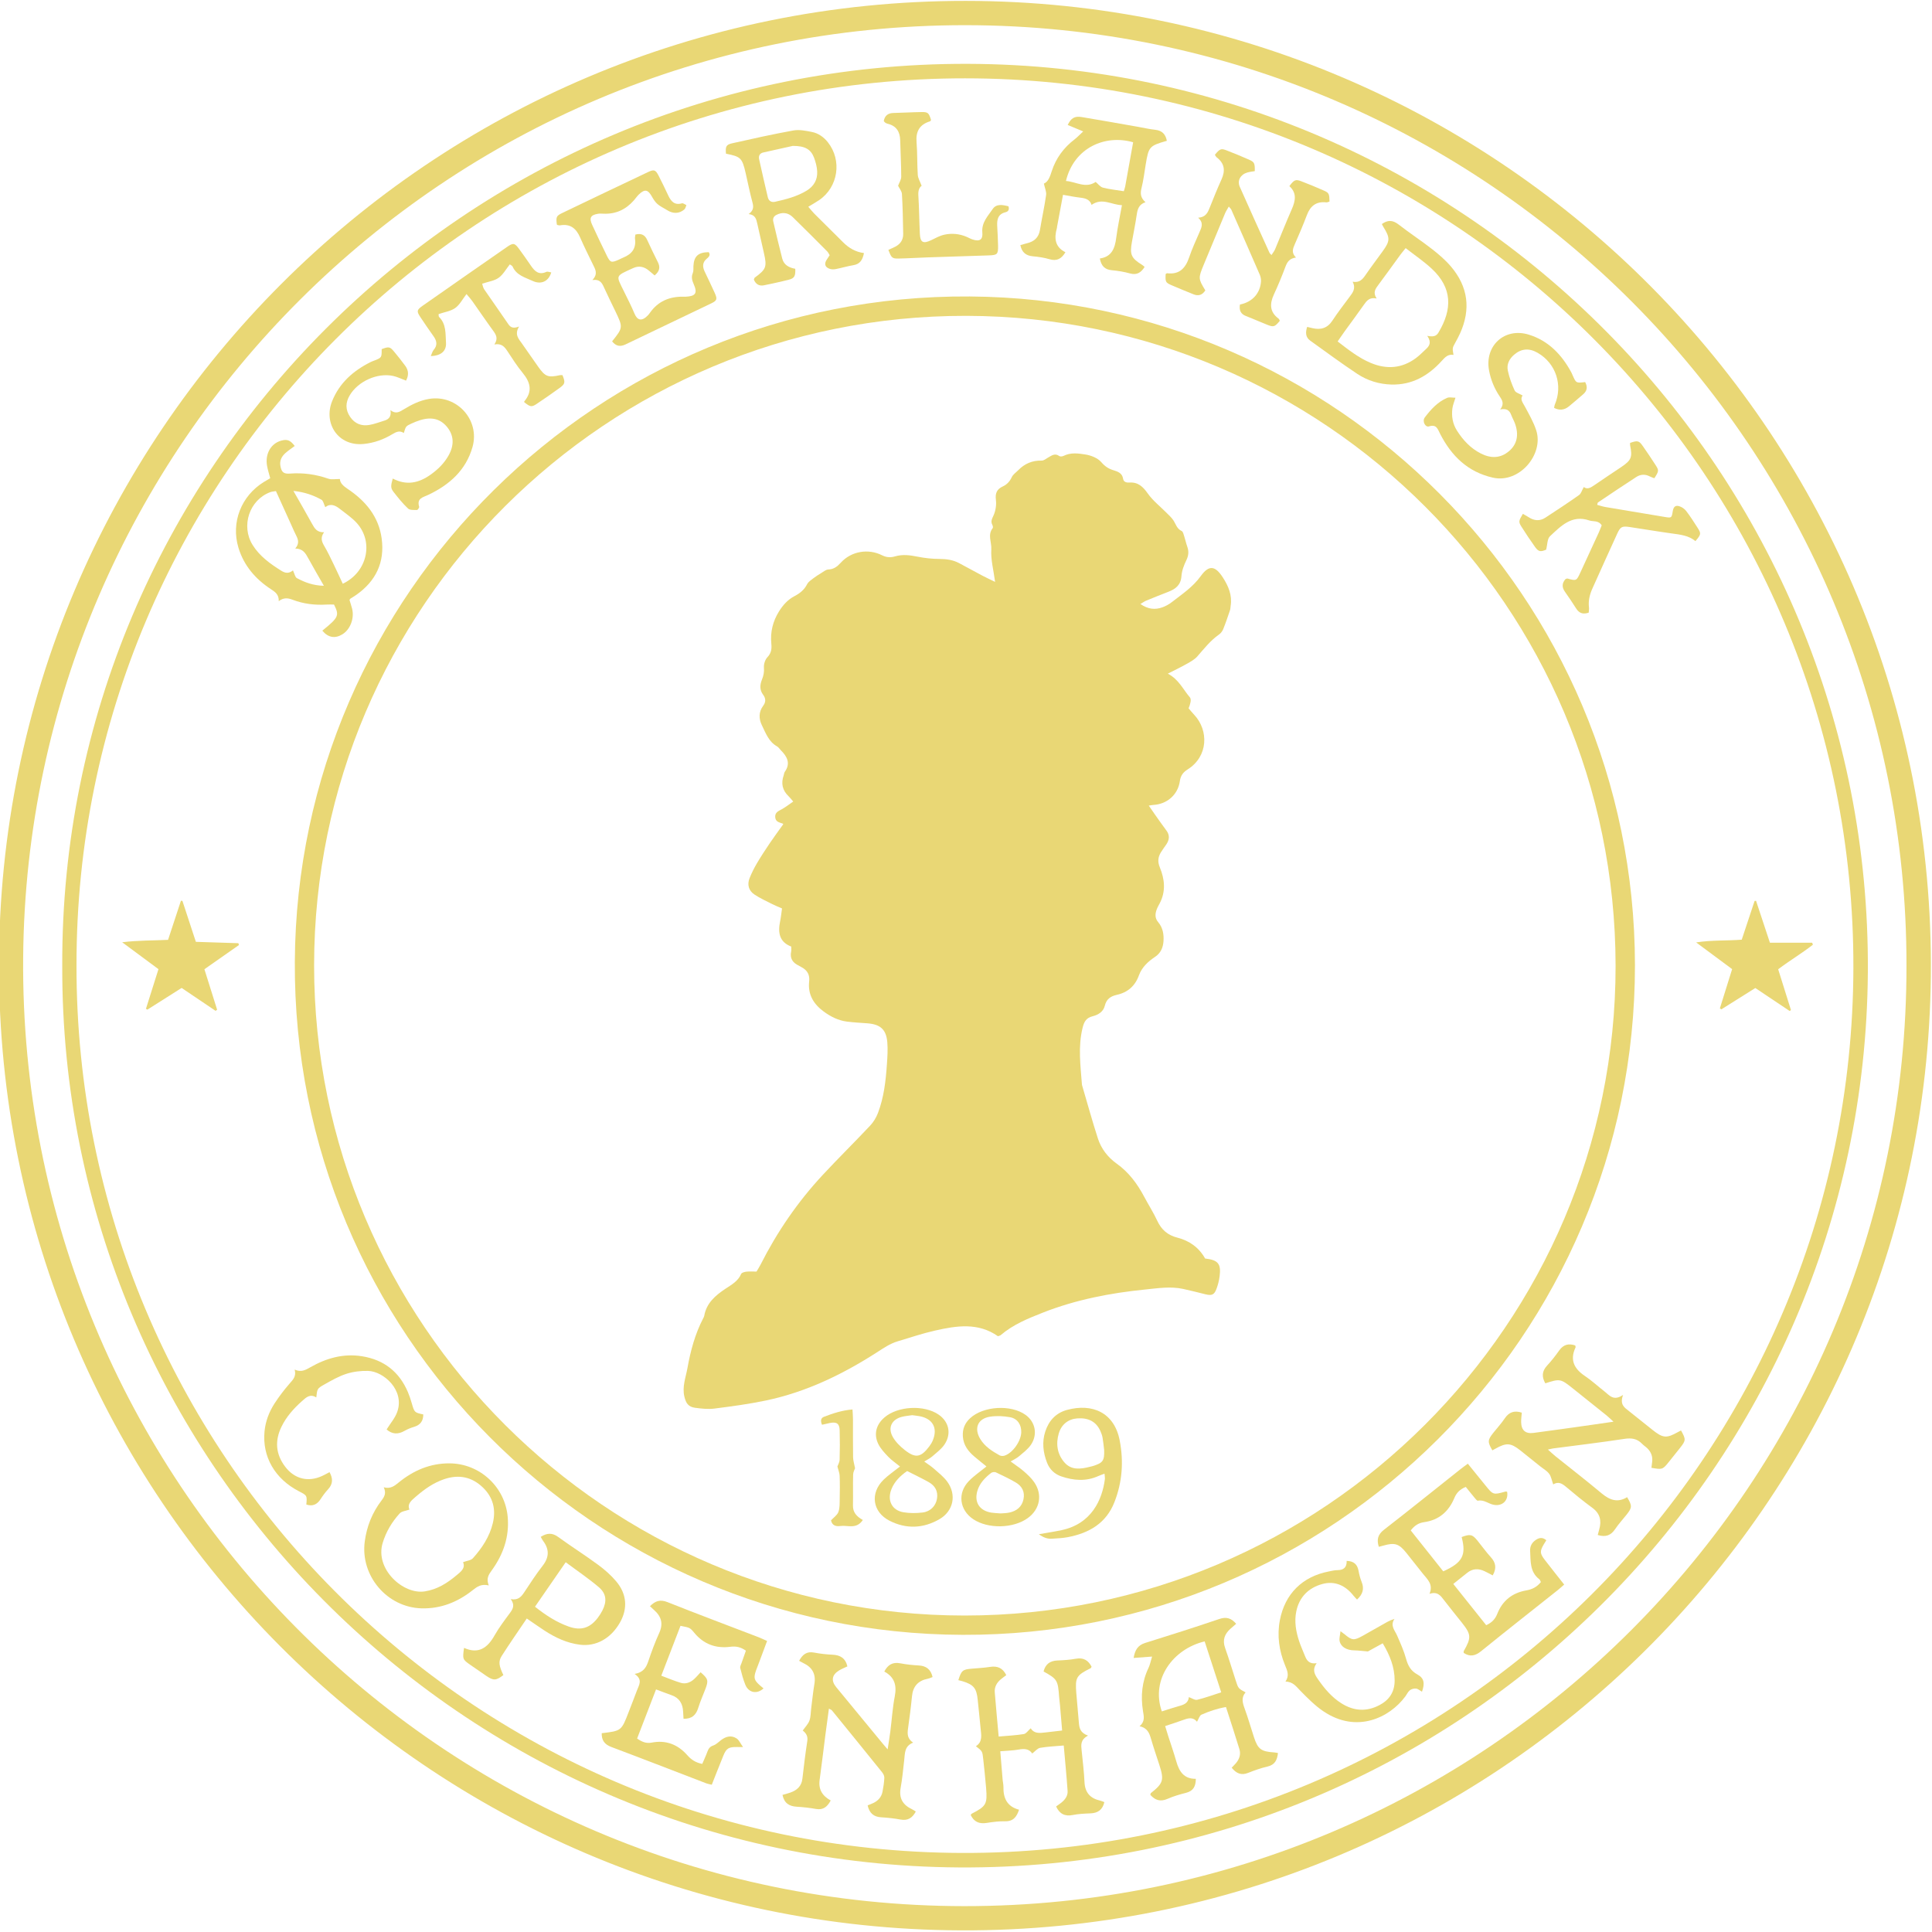<?xml version="1.0" encoding="utf-8"?>
<!-- Generator: Adobe Illustrator 16.0.0, SVG Export Plug-In . SVG Version: 6.00 Build 0)  -->
<!DOCTYPE svg PUBLIC "-//W3C//DTD SVG 1.1//EN" "http://www.w3.org/Graphics/SVG/1.1/DTD/svg11.dtd">
<svg version="1.1" id="Warstwa_1" xmlns="http://www.w3.org/2000/svg" xmlns:xlink="http://www.w3.org/1999/xlink" x="0px" y="0px"
	 width="523px" height="523px" viewBox="0 0 523 523" enable-background="new 0 0 523 523" xml:space="preserve">
<path fill="#E9D775" d="M-0.268,261.261C-0.383,117.689,116.375,0.156,261.398,0.241c145.178,0.086,262.836,118.485,261.287,264.067
	c-1.517,142.59-118.013,258.792-262.534,258.251C115.899,522.021-0.515,404.823-0.268,261.261z M516.092,261.429
	C516.281,121.827,402.938,6.894,261.342,6.816C120.233,6.739,7.416,120.68,6.269,259.218
	c-1.167,140.976,112.891,256.709,254.782,256.78C402.535,516.067,516.245,401.296,516.092,261.429z"/>
<path fill="#E9D775" d="M16.852,261.495C16.317,127.474,125.992,16.833,262.065,17.281
	c135.187,0.445,244.535,110.986,243.57,245.953c-0.955,133.513-110.371,243.13-246.029,242.287
	C125.062,504.685,16.435,394.914,16.852,261.495z M20.708,261.269c-0.214,131.854,106.695,239.853,239.572,240.33
	c133.677,0.48,241.052-107.605,241.437-239.46C502.104,129.722,394.779,21.24,261.271,21.204
	C127.826,21.167,20.622,129.403,20.708,261.269z"/>
<path fill="#E9D775" d="M442.589,261.279c0.04,100.297-81.765,181.599-181.99,181.277c-99.939-0.32-181.358-81.85-180.786-182.229
	c0.568-99.667,82.22-180.774,182.702-180.072C361.795,80.949,442.492,161.733,442.589,261.279z M261.129,437.331
	c97.128-0.002,176.297-78.94,176.217-175.92c-0.08-97.195-78.936-175.707-175.722-175.91
	C164.27,85.297,85.082,164.244,85.028,261.276C84.975,358.246,164.082,437.333,261.129,437.331z"/>
<path fill="#E9D775" d="M73.149,129.458c-0.312-1.2-0.658-2.256-0.854-3.341c-0.582-3.238,1.026-6.06,3.833-6.836
	c1.622-0.448,2.461-0.127,3.654,1.452c-0.819,0.614-1.679,1.182-2.448,1.853c-1.079,0.939-1.709,2.103-1.418,3.606
	c0.318,1.65,0.876,2.135,2.61,2.005c3.563-0.266,6.994,0.212,10.371,1.391c0.86,0.3,1.908,0.066,3.116,0.081
	c0.038,1.099,0.931,1.897,2.106,2.683c4.826,3.225,8.387,7.446,9.2,13.4c0.885,6.466-1.565,11.549-6.875,15.285
	c-0.519,0.366-1.07,0.683-1.603,1.03c-0.061,0.04-0.087,0.13-0.229,0.352c0.215,0.713,0.5,1.533,0.709,2.373
	c0.652,2.617-0.516,5.635-2.653,6.933c-1.999,1.214-3.861,0.868-5.411-1.005c4.426-3.584,4.659-4.088,3.165-7.068
	c-0.642,0-1.345-0.037-2.043,0.006c-3.153,0.196-6.233-0.185-9.182-1.308c-1.248-0.475-2.394-0.642-3.736,0.381
	c0.061-1.767-0.954-2.475-2.057-3.195c-4.214-2.749-7.371-6.385-8.853-11.258c-2.085-6.865,0.759-14.071,6.922-17.834
	C71.954,130.155,72.438,129.877,73.149,129.458z M79.306,154.409c0.436,0.904,0.57,1.828,1.06,2.09
	c2.133,1.142,4.388,2.014,7.31,2.072c-1.569-2.753-2.935-5.078-4.225-7.443c-0.727-1.331-1.427-2.619-3.524-2.641
	c1.174-1.359,0.801-2.449,0.231-3.559c-0.474-0.921-0.874-1.88-1.303-2.824c-1.38-3.039-2.758-6.079-4.16-9.169
	c-0.622,0.114-1.103,0.133-1.53,0.292c-5.641,2.092-8.003,9.118-4.781,14.295c1.908,3.063,4.762,5.099,7.761,6.979
	C77.206,155.167,78.175,155.332,79.306,154.409z M92.79,158.022c6.634-3.157,8.439-11.26,3.806-16.424
	c-1.315-1.465-3.021-2.586-4.58-3.826c-1.227-0.976-2.551-1.587-3.959-0.484c-0.402-0.825-0.541-1.739-1.034-2.013
	c-2.21-1.226-4.577-2.069-7.595-2.383c1.845,3.243,3.487,6.06,5.056,8.917c0.674,1.226,1.342,2.362,3.24,2.268
	c-1.051,1.461-0.635,2.555,0.057,3.727c0.934,1.579,1.711,3.251,2.516,4.903C91.13,154.422,91.917,156.159,92.79,158.022z"/>
<path fill="#E9D775" d="M417.122,428.268c-0.173-0.329-0.229-0.605-0.397-0.733c-2.638-1.995-2.354-4.946-2.513-7.729
	c-0.075-1.293,0.546-2.313,1.64-3.013c0.883-0.563,1.768-0.679,2.742,0.158c-0.255,0.411-0.5,0.792-0.728,1.182
	c-1.039,1.783-1.012,2.415,0.305,4.119c1.707,2.213,3.448,4.398,5.258,6.697c-0.617,0.538-1.134,1.023-1.688,1.465
	c-6.944,5.522-13.93,11-20.822,16.588c-1.595,1.292-3.017,1.542-4.683,0.459c0-0.2-0.057-0.383,0.008-0.496
	c2.088-3.672,2.038-4.489-0.521-7.723c-1.588-2.006-3.213-3.983-4.771-6.014c-0.934-1.217-1.771-2.502-3.979-1.767
	c1.091-2.616-0.59-3.925-1.775-5.433c-1.481-1.886-2.974-3.764-4.474-5.636c-2.02-2.521-3.15-2.875-6.243-1.992
	c-0.381,0.108-0.765,0.203-1.228,0.326c-0.601-1.906-0.305-3.295,1.379-4.602c6.948-5.389,13.796-10.91,20.684-16.378
	c0.617-0.49,1.262-0.945,2.03-1.519c1.63,2.01,3.186,3.922,4.737,5.84c2.132,2.636,2.13,2.635,5.455,1.703
	c0.135-0.037,0.303,0.043,0.453,0.067c0.398,2.327-1.247,3.948-3.594,3.529c-1.457-0.261-2.658-1.464-4.314-1.118
	c-0.265,0.057-0.71-0.566-1.013-0.926c-0.766-0.909-1.498-1.848-2.269-2.805c-1.543,0.615-2.499,1.557-3.088,2.973
	c-1.522,3.667-4.163,6.005-8.185,6.564c-1.426,0.198-2.55,0.846-3.632,2.238c2.91,3.662,5.868,7.385,8.802,11.076
	c5.208-2.333,6.276-4.372,4.979-9.28c2.303-0.862,2.881-0.748,4.266,0.945c1.214,1.485,2.317,3.067,3.612,4.479
	c1.379,1.502,1.631,3.023,0.535,4.955c-0.745-0.385-1.475-0.79-2.229-1.144c-1.659-0.778-3.24-0.727-4.713,0.478
	c-1.167,0.953-2.354,1.879-3.735,2.977c3.037,3.808,5.954,7.462,8.911,11.168c1.532-0.688,2.441-1.657,3.001-3.076
	c1.403-3.563,4.054-5.664,7.813-6.333C414.695,430.266,416.028,429.654,417.122,428.268z"/>
<path fill="#E9D775" d="M177.593,457.33c-1.749,4.538-3.431,8.904-5.125,13.3c1.271,0.879,2.457,1.395,3.914,1.105
	c3.887-0.771,7.113,0.493,9.676,3.408c1.055,1.199,2.246,2.001,4.043,2.355c0.466-1.094,1.001-2.223,1.427-3.393
	c0.293-0.807,0.692-1.298,1.571-1.6c0.785-0.269,1.431-0.954,2.124-1.476c1.332-1.001,2.787-1.358,4.219-0.396
	c0.626,0.421,0.964,1.271,1.694,2.293c-0.926,0-1.297,0.006-1.668-0.001c-2.18-0.039-2.847,0.36-3.655,2.34
	c-1.053,2.578-2.062,5.175-3.131,7.867c-0.58-0.142-1.045-0.204-1.472-0.368c-8.577-3.288-17.135-6.626-25.735-9.854
	c-1.857-0.697-2.635-1.841-2.585-3.725c5.33-0.629,5.33-0.63,7.296-5.745c0.745-1.938,1.517-3.868,2.234-5.816
	c0.535-1.453,1.682-2.922-0.622-4.479c2.477-0.464,3.167-1.856,3.723-3.506c0.867-2.569,1.813-5.129,2.937-7.597
	c1.142-2.513,0.568-4.474-1.399-6.204c-0.351-0.309-0.687-0.634-1.114-1.029c1.432-1.438,2.761-1.897,4.735-1.111
	c8.163,3.25,16.396,6.327,24.597,9.477c0.731,0.281,1.438,0.628,2.376,1.042c-0.734,1.969-1.423,3.817-2.115,5.666
	c-0.28,0.748-0.582,1.488-0.851,2.24c-0.745,2.096-0.582,2.701,1.104,4.182c0.29,0.255,0.591,0.496,0.899,0.754
	c-1.805,1.654-4.065,1.183-4.944-1.032c-0.576-1.452-0.99-2.978-1.363-4.497c-0.098-0.399,0.208-0.908,0.361-1.356
	c0.382-1.116,0.781-2.226,1.171-3.328c-1.378-0.982-2.674-1.26-4.201-1.059c-3.926,0.517-7.232-0.688-9.798-3.813
	c-1.159-1.41-1.22-1.359-3.705-1.857c-1.688,4.385-3.395,8.815-5.197,13.5c1.877,0.697,3.553,1.423,5.291,1.936
	c1.305,0.386,2.546-0.079,3.553-0.979c0.648-0.58,1.206-1.261,1.797-1.89c2.036,1.761,2.172,2.228,1.316,4.491
	c-0.649,1.719-1.415,3.4-1.954,5.152c-0.593,1.925-1.707,3.006-3.985,2.95c-0.036-0.63-0.077-1.3-0.113-1.97
	c-0.114-2.107-1.003-3.658-3.085-4.396C180.49,458.439,179.167,457.92,177.593,457.33z"/>
<path fill="#E9D775" d="M436.777,384.859c-0.828-0.754-1.313-1.244-1.847-1.676c-3.054-2.455-6.118-4.898-9.182-7.346
	c-3.271-2.615-3.462-2.648-7.427-1.367c-0.97-1.707-0.955-3.246,0.467-4.781c1.192-1.289,2.284-2.685,3.298-4.119
	c1.149-1.631,2.58-1.951,4.34-1.352c0.04,0.23,0.135,0.414,0.081,0.527c-1.593,3.384-0.4,5.775,2.535,7.74
	c1.854,1.242,3.504,2.787,5.272,4.158c1.34,1.039,2.447,2.763,5.063,0.957c-0.981,2.639,0.388,3.441,1.575,4.375
	c2.138,1.682,4.251,3.394,6.376,5.09c2.832,2.26,3.807,2.342,6.907,0.595c0.271-0.152,0.551-0.286,0.824-0.429
	c1.343,2.399,1.33,2.705-0.22,4.666c-1.041,1.317-2.09,2.631-3.146,3.937c-1.604,1.987-1.726,2.024-4.646,1.504
	c0.064-0.517,0.13-1.042,0.197-1.567c0.189-1.449-0.264-2.685-1.293-3.697c-0.455-0.447-1.012-0.793-1.452-1.252
	c-1.345-1.397-2.859-1.606-4.78-1.313c-6.398,0.98-12.832,1.735-19.25,2.584c-0.36,0.047-0.714,0.15-1.444,0.309
	c0.836,0.742,1.388,1.277,1.983,1.757c4.179,3.354,8.425,6.631,12.528,10.073c2.182,1.828,4.341,2.652,6.93,1.057
	c1.39,2.328,1.377,2.813-0.121,4.705c-1.043,1.316-2.196,2.558-3.127,3.947c-1.143,1.705-2.582,2.244-4.704,1.588
	c0.128-0.48,0.248-0.979,0.392-1.471c0.697-2.393,0.259-4.343-1.882-5.906c-2.452-1.789-4.804-3.727-7.127-5.684
	c-1.058-0.89-2.064-1.49-3.438-0.63c-0.389-1.081-0.54-2.129-1.096-2.878c-0.598-0.809-1.572-1.338-2.385-1.988
	c-1.81-1.449-3.615-2.906-5.432-4.349c-2.578-2.049-3.779-2.124-6.732-0.454c-0.273,0.154-0.553,0.3-0.828,0.449
	c-1.318-2.271-1.3-2.777,0.214-4.692c1.041-1.317,2.198-2.556,3.13-3.946c1.145-1.703,2.571-2.234,4.626-1.573
	c-0.063,0.849-0.193,1.704-0.178,2.558c0.043,2.203,1.144,3.219,3.324,2.936c5.229-0.682,10.451-1.438,15.676-2.172
	C432.643,385.467,434.504,385.189,436.777,384.859z"/>
<path fill="#E9D775" d="M224.391,462.546c-0.335,2.482-0.662,4.816-0.963,7.153c-0.521,4.041-0.988,8.09-1.551,12.125
	c-0.357,2.563,0.711,4.321,3.001,5.574c-0.909,1.68-1.994,2.652-3.999,2.292c-1.727-0.313-3.483-0.495-5.235-0.606
	c-1.985-0.127-3.346-0.931-3.82-3.194c0.688-0.2,1.432-0.38,2.147-0.635c1.777-0.633,3.009-1.715,3.241-3.743
	c0.39-3.413,0.806-6.825,1.33-10.219c0.2-1.298-0.336-2.129-1.237-2.832c0.667-0.949,1.464-1.73,1.813-2.679
	c0.376-1.022,0.33-2.2,0.472-3.311c0.284-2.219,0.508-4.446,0.874-6.651c0.445-2.687-0.607-4.488-3-5.619
	c-0.356-0.169-0.696-0.371-1.136-0.606c0.904-1.693,2.037-2.618,4.033-2.238c1.645,0.311,3.324,0.508,4.996,0.579
	c2.096,0.091,3.503,0.927,4.038,3.163c-0.746,0.359-1.56,0.667-2.285,1.117c-1.927,1.197-2.177,2.76-0.738,4.511
	c4.16,5.066,8.335,10.121,12.505,15.18c0.349,0.423,0.708,0.834,1.409,1.656c0.296-1.948,0.545-3.393,0.729-4.844
	c0.402-3.17,0.598-6.378,1.204-9.508c0.574-2.964-0.049-5.213-2.836-6.715c0.965-1.854,2.279-2.624,4.317-2.234
	c1.644,0.314,3.323,0.496,4.995,0.585c2.035,0.107,3.276,1.053,3.757,3.137c-0.429,0.153-0.855,0.37-1.31,0.461
	c-2.619,0.517-4.003,2.063-4.263,4.744c-0.285,2.941-0.671,5.874-1.081,8.803c-0.197,1.405-0.184,2.689,1.384,3.749
	c-2.35,0.931-2.198,2.85-2.399,4.642c-0.285,2.54-0.521,5.094-0.974,7.606c-0.508,2.82,0.606,4.626,3.085,5.785
	c0.346,0.162,0.657,0.396,1.016,0.617c-0.933,1.749-2.173,2.539-4.142,2.17c-1.723-0.322-3.482-0.506-5.234-0.608
	c-2.047-0.121-3.188-1.146-3.66-3.226c0.541-0.223,1.054-0.404,1.543-0.64c1.3-0.624,2.201-1.62,2.482-3.044
	c0.248-1.251,0.436-2.525,0.495-3.796c0.023-0.488-0.278-1.079-0.604-1.484c-4.512-5.604-9.05-11.187-13.595-16.766
	C225.068,462.838,224.817,462.778,224.391,462.546z"/>
<path fill="#E9D775" d="M308.479,467.306c1.541-1.298,1.165-2.674,0.932-4.12c-0.651-4.029-0.291-7.955,1.504-11.697
	c0.393-0.815,0.557-1.738,0.958-3.047c-1.892,0.141-3.348,0.25-4.989,0.372c0.333-2.017,1.035-3.417,3.104-4.06
	c6.711-2.081,13.404-4.224,20.061-6.477c1.879-0.638,3.24-0.296,4.583,1.295c-0.521,0.45-1.043,0.889-1.552,1.347
	c-1.561,1.409-2.2,3.026-1.45,5.146c1.039,2.935,1.935,5.919,2.896,8.882c0.692,2.138,0.695,2.137,2.66,3.188
	c-1.225,1.371-0.827,2.809-0.265,4.35c0.93,2.549,1.678,5.164,2.519,7.745c1.07,3.289,1.937,3.929,5.532,4.16
	c0.3,0.021,0.597,0.097,0.979,0.159c-0.209,1.895-0.838,3.21-2.854,3.669c-1.783,0.405-3.529,1.033-5.233,1.71
	c-1.869,0.742-3.197,0.142-4.447-1.403c0.421-0.443,0.808-0.82,1.158-1.229c0.953-1.104,1.358-2.409,0.938-3.796
	c-1.136-3.736-2.367-7.443-3.637-11.399c-2.389,0.407-4.551,1.153-6.632,2.067c-0.517,0.227-0.736,1.126-1.213,1.914
	c-1.135-1.399-2.474-0.951-3.853-0.442c-1.488,0.55-3.005,1.021-4.769,1.614c0.285,0.93,0.525,1.741,0.783,2.548
	c0.754,2.358,1.579,4.695,2.256,7.075c0.765,2.69,2.069,4.7,5.266,4.658c-0.004,2.051-0.701,3.306-2.673,3.796
	c-1.7,0.423-3.404,0.929-5.007,1.631c-1.931,0.847-3.362,0.354-4.639-1.096c0.066-0.209,0.065-0.398,0.157-0.472
	c3.341-2.64,3.613-3.53,2.304-7.578c-0.762-2.355-1.573-4.696-2.262-7.072C311.138,469.17,310.606,467.737,308.479,467.306z
	 M321.823,459.411c0.829,0.29,1.628,0.879,2.251,0.729c2.136-0.51,4.206-1.278,6.514-2.018c-1.565-4.814-3.028-9.315-4.483-13.788
	c-8.546,2.025-14.632,10.265-11.594,18.945c1.658-0.518,3.312-1.078,4.991-1.541C320.747,461.396,321.704,460.835,321.823,459.411z"
	/>
<path fill="#E9D775" d="M294.531,469.836c-2.098,1.115-1.878,2.557-1.731,4.001c0.289,2.863,0.644,5.728,0.78,8.599
	c0.136,2.849,1.571,4.401,4.253,5.002c0.381,0.085,0.738,0.266,1.122,0.406c-0.481,2.076-1.76,2.962-3.766,3.04
	c-1.597,0.063-3.213,0.136-4.772,0.443c-2.132,0.422-3.568-0.26-4.529-2.313c0.496-0.356,1.012-0.691,1.485-1.08
	c0.97-0.793,1.717-1.821,1.633-3.073c-0.271-4.044-0.674-8.078-1.046-12.347c-2.306,0.206-4.373,0.278-6.393,0.633
	c-0.729,0.128-1.341,0.934-2.143,1.531c-0.813-1.255-2.105-1.353-3.624-1.072c-1.554,0.284-3.156,0.305-5.021,0.465
	c0.224,2.718,0.427,5.235,0.643,7.753c0.054,0.637,0.226,1.271,0.213,1.905c-0.064,3.036,0.985,5.316,4.225,6.17
	c-0.644,1.942-1.564,3.173-3.767,3.126c-1.668-0.036-3.356,0.188-5.011,0.45c-2.001,0.318-3.435-0.299-4.307-2.149
	c0.099-0.123,0.169-0.296,0.296-0.362c3.893-2.011,4.23-2.57,3.875-6.946c-0.214-2.629-0.509-5.252-0.785-7.876
	c-0.222-2.084-0.233-2.083-1.979-3.434c1.922-1.229,1.42-3.101,1.267-4.869c-0.225-2.549-0.521-5.091-0.77-7.637
	c-0.311-3.189-1.083-4.156-4.12-5.086c-0.37-0.113-0.749-0.197-1.129-0.296c0.82-2.604,1.165-2.89,3.583-3.099
	c1.673-0.145,3.356-0.229,5.012-0.487c1.99-0.313,3.435,0.294,4.378,2.235c-0.477,0.361-0.984,0.722-1.464,1.116
	c-1.108,0.92-1.771,2.086-1.649,3.554c0.317,3.888,0.684,7.771,1.057,11.948c2.417-0.216,4.634-0.313,6.809-0.67
	c0.641-0.104,1.159-0.945,1.866-1.563c0.857,1.428,2.334,1.336,3.854,1.141c1.49-0.192,2.984-0.346,4.651-0.537
	c-0.201-2.404-0.384-4.613-0.575-6.82c-0.069-0.797-0.188-1.589-0.246-2.387c-0.316-4.394-0.527-4.742-4.201-6.774
	c0.479-1.949,1.71-2.893,3.729-2.977c1.677-0.069,3.367-0.172,5.013-0.473c2.063-0.378,3.36,0.43,4.254,2.161
	c-0.109,0.174-0.157,0.356-0.271,0.412c-3.855,1.923-4.196,2.481-3.869,6.68c0.213,2.71,0.495,5.415,0.706,8.125
	C292.177,467.807,292.432,469.091,294.531,469.836z"/>
<path fill="#E9D775" d="M165.699,92.408c2.965-3.701,2.974-3.785,0.928-8.055c-1.036-2.161-2.108-4.305-3.097-6.488
	c-0.544-1.202-1.054-2.346-3.172-2.056c1.599-1.675,0.789-2.903,0.17-4.175c-1.188-2.441-2.409-4.871-3.49-7.36
	c-1.052-2.42-2.642-3.757-5.401-3.278c-0.225,0.039-0.473-0.035-0.707-0.075c-0.069-0.012-0.127-0.091-0.189-0.139
	c-0.258-1.96-0.158-2.342,1.327-3.058c7.774-3.74,15.563-7.454,23.359-11.146c1.624-0.77,2.038-0.611,2.843,0.951
	c0.915,1.774,1.776,3.577,2.626,5.384c0.748,1.588,1.693,2.708,3.713,2.126c0.327-0.094,0.799,0.314,1.202,0.491
	c-0.181,0.396-0.259,0.912-0.559,1.168c-1.384,1.182-3.061,1.208-4.652,0.194c-0.867-0.553-1.838-0.978-2.605-1.64
	c-0.635-0.545-1.111-1.315-1.531-2.057c-1.068-1.889-1.93-2.072-3.491-0.583c-0.517,0.492-0.919,1.103-1.394,1.642
	c-2.188,2.489-4.913,3.75-8.258,3.592c-0.475-0.022-0.961-0.052-1.425,0.021c-2.001,0.317-2.459,1.111-1.613,2.953
	c1.299,2.831,2.642,5.643,4.015,8.438c0.906,1.844,1.221,1.916,3.198,1.039c0.438-0.194,0.858-0.429,1.302-0.609
	c2.268-0.923,3.454-2.494,3.101-5.038c-0.051-0.368,0.062-0.759,0.099-1.151c1.563-0.416,2.557,0.055,3.191,1.436
	c0.937,2.031,1.896,4.053,2.905,6.048c0.68,1.344,0.473,2.435-0.879,3.576c-0.512-0.431-1.028-0.865-1.545-1.3
	c-1.273-1.07-2.692-1.404-4.234-0.704c-4.99,2.266-4.692,1.893-2.564,6.248c0.98,2.009,2.021,3.997,2.875,6.061
	c0.753,1.824,1.931,2.262,3.643,0.501c0.221-0.229,0.409-0.491,0.594-0.751c2.177-3.06,5.215-4.333,8.887-4.304
	c0.239,0.002,0.479,0.019,0.719,0.008c2.729-0.125,3.279-0.954,2.19-3.431c-0.435-0.99-0.693-1.898-0.233-2.979
	c0.233-0.553,0.13-1.253,0.165-1.888c0.145-2.665,1.295-3.727,4.143-3.763c0.54,0.793,0.042,1.295-0.53,1.769
	c-1.191,0.985-1.187,2.167-0.58,3.451c0.921,1.95,1.874,3.887,2.754,5.855c0.731,1.637,0.609,2.038-1.001,2.813
	c-7.702,3.707-15.43,7.362-23.128,11.072C167.927,93.906,166.78,93.77,165.699,92.408z"/>
<path fill="#E9D775" d="M335.662,82.434c3.343-0.651,5.497-3.051,5.695-6.266c0.037-0.61-0.105-1.286-0.352-1.851
	c-2.538-5.866-5.111-11.716-7.688-17.566c-0.089-0.204-0.285-0.36-0.676-0.836c-0.396,0.714-0.767,1.255-1.015,1.847
	c-1.944,4.643-3.868,9.294-5.792,13.945c-1.481,3.583-1.467,3.752,0.452,6.896c-0.781,1.244-1.847,1.629-3.243,1.052
	c-1.993-0.822-4.002-1.613-5.978-2.479c-1.552-0.679-1.625-0.902-1.517-2.995c0.136-0.072,0.284-0.223,0.411-0.208
	c3.322,0.4,4.964-1.384,5.951-4.311c0.791-2.341,1.843-4.597,2.825-6.869c0.541-1.249,1.159-2.455-0.386-3.856
	c2.148-0.158,2.635-1.492,3.172-2.846c1.001-2.524,2.023-5.044,3.144-7.518c1.063-2.348,0.854-4.327-1.281-5.954
	c-0.229-0.175-0.354-0.491-0.512-0.718c1.369-1.634,1.655-1.776,3.207-1.177c2.013,0.776,4.006,1.603,5.979,2.472
	c1.53,0.673,1.637,0.949,1.621,3.131c-0.661,0.117-1.365,0.179-2.031,0.374c-1.845,0.539-2.778,2.186-2.044,3.85
	c2.647,5.991,5.368,11.95,8.067,17.917c0.063,0.136,0.21,0.233,0.525,0.573c0.356-0.56,0.738-1.007,0.956-1.523
	c1.519-3.608,2.938-7.26,4.52-10.839c1.014-2.294,1.443-4.421-0.635-6.292c1.254-1.679,1.681-1.903,3.169-1.337
	c2.09,0.794,4.157,1.653,6.204,2.557c1.354,0.599,1.438,0.861,1.497,2.95c-0.275,0.078-0.585,0.261-0.867,0.229
	c-2.744-0.314-4.342,0.975-5.278,3.481c-1.008,2.692-2.158,5.332-3.308,7.968c-0.498,1.145-0.891,2.227,0.37,3.486
	c-1.717,0.228-2.355,1.165-2.827,2.422c-0.953,2.542-1.984,5.061-3.128,7.523c-1.184,2.55-1.212,4.771,1.243,6.59
	c0.171,0.127,0.235,0.396,0.345,0.588c-1.379,1.646-1.658,1.763-3.384,1.086c-1.933-0.758-3.824-1.621-5.764-2.365
	C335.875,85.011,335.397,84.022,335.662,82.434z"/>
<path fill="#E9D775" d="M293.229,35.578c-1.757-0.731-2.978-1.239-4.198-1.747c0.896-1.854,1.848-2.466,3.829-2.138
	c5.124,0.847,10.234,1.771,15.351,2.667c1.494,0.262,2.979,0.614,4.485,0.769c1.886,0.193,2.838,1.21,3.172,2.986
	c-4.748,1.369-4.923,1.573-5.726,6.439c-0.353,2.128-0.606,4.282-1.13,6.369c-0.361,1.44-0.287,2.627,1.079,3.808
	c-1.798,0.602-2.153,1.902-2.37,3.372c-0.36,2.449-0.849,4.879-1.293,7.315c-0.643,3.515-0.229,4.449,2.8,6.322
	c0.198,0.123,0.363,0.299,0.625,0.518c-0.946,1.485-2.048,2.291-3.943,1.767c-1.608-0.445-3.284-0.724-4.949-0.875
	c-1.891-0.172-2.846-1.151-3.23-3.174c3.243-0.456,4.075-2.78,4.437-5.603c0.363-2.836,0.978-5.641,1.547-8.832
	c-2.843-0.073-5.313-2.113-8.226-0.079c-0.424-1.419-1.613-1.795-3.011-1.95c-1.496-0.165-2.976-0.48-4.717-0.774
	c-0.551,2.956-1.073,5.758-1.595,8.562c-0.029,0.157-0.022,0.322-0.066,0.475c-0.773,2.726-0.516,5.108,2.313,6.503
	c-1.076,1.827-2.371,2.472-4.321,1.892c-1.445-0.43-2.972-0.653-4.479-0.787c-1.833-0.163-2.972-0.995-3.402-3.022
	c0.557-0.16,1.126-0.351,1.709-0.485c1.976-0.454,3.261-1.52,3.605-3.64c0.517-3.153,1.214-6.278,1.661-9.44
	c0.127-0.898-0.346-1.881-0.599-3.09c1.191-0.501,1.649-1.893,2.113-3.329c1.139-3.527,3.231-6.389,6.184-8.639
	C291.559,37.223,292.144,36.585,293.229,35.578z M306.745,38.516c-7.564-2.202-16.039,1.473-18.187,10.472
	c2.738,0.2,5.324,2.114,8.045,0.26c0.664,0.546,1.229,1.354,1.955,1.541c1.823,0.469,3.72,0.658,5.665,0.971
	c0.166-0.569,0.31-0.936,0.378-1.315C305.315,46.52,306.015,42.595,306.745,38.516z"/>
<path fill="#E9D775" d="M393.468,96.073c-1.468-0.263-2.294,0.639-3.17,1.608c-3.642,4.03-8.031,6.564-13.635,6.415
	c-3.35-0.09-6.511-1.068-9.271-2.904c-4.322-2.875-8.507-5.958-12.722-8.991c-1.297-0.933-1.285-2.246-0.82-3.709
	c0.533,0.126,0.989,0.237,1.447,0.343c2.247,0.519,4.036,0.02,5.384-2.039c1.441-2.205,3.065-4.291,4.637-6.41
	c0.86-1.16,1.802-2.271,0.845-4.12c1.864,0.337,2.686-0.651,3.483-1.812c1.494-2.172,3.089-4.275,4.633-6.414
	c2.052-2.842,2.065-3.625,0.163-6.688c-0.123-0.198-0.218-0.413-0.367-0.699c1.564-1.134,2.939-1.122,4.526,0.116
	c2.96,2.309,6.117,4.365,9.078,6.672c1.817,1.417,3.604,2.951,5.093,4.699c4.65,5.46,5.43,11.554,2.478,18.1
	c-0.394,0.873-0.855,1.715-1.317,2.555C393.152,94.213,393.142,94.208,393.468,96.073z M386.364,90.919
	c1.626,0.305,2.428,0.116,3.021-0.871c3.803-6.328,3.798-12.099-1.813-17.312c-2.152-2-4.619-3.664-7.055-5.568
	c-0.583,0.729-1.045,1.265-1.461,1.834c-1.982,2.709-3.93,5.445-5.938,8.135c-0.778,1.044-1.533,2.033-0.459,3.667
	c-1.915-0.396-2.665,0.582-3.427,1.67c-1.695,2.423-3.471,4.79-5.201,7.188c-0.642,0.888-1.249,1.8-1.922,2.772
	c2.946,2.27,5.694,4.453,8.979,5.821c4.323,1.801,8.436,1.487,12.239-1.338c0.957-0.71,1.788-1.59,2.673-2.398
	C386.948,93.652,387.586,92.695,386.364,90.919z"/>
<path fill="#E9D775" d="M218.808,55.97c0.664,0.771,1.091,1.332,1.585,1.826c2.602,2.602,5.227,5.178,7.827,7.779
	c1.55,1.55,3.358,2.631,5.657,2.933c-0.367,1.881-1.091,2.991-2.881,3.283c-1.574,0.257-3.111,0.728-4.679,1.038
	c-0.528,0.104-1.139,0.132-1.642-0.028c-1.42-0.449-1.661-1.439-0.751-2.694c0.227-0.313,0.426-0.646,0.67-1.019
	c-0.246-0.389-0.402-0.768-0.668-1.035c-3.105-3.114-6.205-6.234-9.354-9.304c-1.271-1.24-2.868-1.371-4.424-0.558
	c-0.754,0.394-0.995,1.035-0.813,1.808c0.786,3.342,1.558,6.689,2.422,10.012c0.457,1.756,1.896,2.462,3.522,2.75
	c0.094,1.918-0.22,2.566-1.673,2.939c-2.241,0.577-4.51,1.061-6.777,1.53c-1.378,0.286-2.266-0.354-2.755-1.535
	c0.119-0.273,0.142-0.473,0.251-0.552c3.095-2.251,3.33-2.896,2.466-6.663c-0.607-2.647-1.192-5.299-1.795-7.948
	c-0.267-1.167-0.492-2.373-2.332-2.584c1.327-0.95,1.367-1.908,1.041-3.112c-0.711-2.619-1.235-5.288-1.845-7.935
	c-0.952-4.147-1.308-4.496-5.332-5.292c-0.181-1.885,0.022-2.445,1.606-2.801c5.531-1.244,11.068-2.483,16.645-3.49
	c1.588-0.287,3.346,0.082,4.976,0.4c1.765,0.345,3.217,1.369,4.352,2.799c3.88,4.892,2.806,12.128-2.35,15.653
	C220.912,54.748,220.007,55.241,218.808,55.97z M214.609,39.498c-2.09,0.463-5.053,1.107-8.008,1.785
	c-0.953,0.218-1.299,0.936-1.104,1.826c0.755,3.433,1.541,6.858,2.35,10.279c0.241,1.019,0.971,1.458,1.99,1.23
	c2.968-0.665,5.913-1.415,8.547-3.023c1.941-1.185,2.952-2.957,2.83-5.202c-0.069-1.254-0.405-2.536-0.854-3.718
	C219.514,40.438,217.927,39.475,214.609,39.498z"/>
<path fill="#E9D775" d="M132.31,429.178c-2.017-0.464-3.121,0.311-4.293,1.242c-4.058,3.23-8.638,5.115-13.927,4.965
	c-9.313-0.266-16.552-8.799-15.358-18.033c0.537-4.15,2.04-7.885,4.564-11.188c0.782-1.022,1.313-1.981,0.588-3.544
	c1.812,0.488,2.873-0.352,4.002-1.273c4.016-3.283,8.568-5.254,13.846-5.211c8.194,0.066,15.02,6.408,15.711,14.563
	c0.455,5.361-1.213,10.099-4.307,14.381C132.315,426.213,131.552,427.27,132.31,429.178z M125.348,422.889
	c1.036-0.393,2.135-0.476,2.667-1.067c2.474-2.757,4.516-5.835,5.393-9.493c0.879-3.674,0.114-6.971-2.696-9.668
	c-3.012-2.891-6.51-3.563-10.408-2.266c-2.929,0.978-5.406,2.728-7.714,4.735c-1.144,0.995-2.424,1.923-1.753,3.522
	c-0.994,0.365-2.096,0.438-2.631,1.027c-2.109,2.317-3.7,4.956-4.622,8.021c-2.12,7.046,5.537,14.001,11.387,13.098
	c3.4-0.524,6.1-2.247,8.635-4.378C124.766,425.444,126.054,424.519,125.348,422.889z"/>
<path fill="#E9D775" d="M428.739,131.835c0.854,0.681,1.728,0.274,2.644-0.358c2.498-1.727,5.042-3.389,7.559-5.09
	c2.67-1.804,2.994-2.636,2.341-5.81c-0.047-0.226-0.006-0.471-0.006-0.693c2.047-0.682,2.399-0.619,3.442,0.872
	c1.191,1.702,2.353,3.428,3.477,5.176c0.919,1.429,0.872,1.612-0.359,3.528c-0.393-0.153-0.832-0.278-1.229-0.488
	c-1.255-0.667-2.526-0.578-3.652,0.148c-3.49,2.252-6.931,4.583-10.382,6.897c-0.099,0.067-0.097,0.285-0.208,0.644
	c0.727,0.198,1.443,0.459,2.186,0.585c5.354,0.913,10.715,1.801,16.072,2.691c1.896,0.315,1.897,0.307,2.208-1.601
	c0.185-1.128,0.708-1.62,1.758-1.302c0.698,0.212,1.429,0.716,1.872,1.296c1.117,1.457,2.106,3.014,3.097,4.563
	c0.993,1.555,0.935,1.786-0.601,3.585c-1.853-1.54-4.148-1.76-6.442-2.077c-3.799-0.525-7.58-1.172-11.373-1.734
	c-2.063-0.306-2.499-0.08-3.362,1.809c-2.26,4.941-4.489,9.896-6.718,14.851c-0.732,1.628-1.138,3.318-0.92,5.127
	c0.054,0.448-0.046,0.915-0.076,1.393c-1.507,0.511-2.565,0.179-3.375-1.095c-0.985-1.551-2.009-3.081-3.071-4.581
	c-0.88-1.243-0.771-2.357,0.179-3.42c0.215-0.063,0.386-0.177,0.515-0.142c2.434,0.662,2.437,0.667,3.509-1.654
	c1.644-3.554,3.284-7.109,4.913-10.669c0.325-0.709,0.595-1.443,0.853-2.074c-0.9-1.414-2.283-0.954-3.365-1.324
	c-4.747-1.626-7.688,1.529-10.634,4.267c-0.757,0.701-0.688,2.29-1.045,3.645c-1.483,0.63-2.057,0.581-2.98-0.708
	c-1.304-1.818-2.547-3.682-3.74-5.575c-0.79-1.252-0.705-1.543,0.42-3.415c0.521,0.299,1.061,0.574,1.563,0.905
	c1.479,0.973,3.013,1.113,4.505,0.145c3.084-2.002,6.151-4.032,9.155-6.151C428.007,133.617,428.217,132.754,428.739,131.835z"/>
<path fill="#E9D775" d="M429.112,103.434c0.739,1.395,0.485,2.437-0.581,3.333c-1.286,1.081-2.532,2.209-3.841,3.26
	c-1.22,0.979-2.544,1.148-3.99,0.386c0.073-0.368,0.08-0.605,0.167-0.808c2.284-5.299,0.353-11.224-4.601-14.087
	c-2.345-1.355-4.451-1.171-6.418,0.53c-1.313,1.137-2.019,2.618-1.672,4.266c0.389,1.85,1.048,3.675,1.847,5.392
	c0.281,0.605,1.32,0.858,2.155,1.357c-0.767,1.027,0.056,1.937,0.618,2.991c1.122,2.104,2.349,4.207,3.073,6.457
	c2.092,6.491-4.572,14.422-11.75,12.792c-6.798-1.545-11.18-5.867-14.243-11.805c-0.678-1.312-0.962-2.728-3.044-2.07
	c-0.986,0.313-1.915-1.399-1.122-2.442c1.631-2.145,3.473-4.191,6.041-5.284c0.589-0.25,1.375-0.037,2.252-0.037
	c-0.341,1.147-0.727,2.012-0.836,2.911c-0.261,2.113,0.064,4.133,1.234,5.983c1.658,2.617,3.716,4.819,6.508,6.221
	c2.645,1.327,5.236,1.354,7.607-0.668c2.148-1.834,2.703-4.368,1.608-7.429c-0.296-0.824-0.744-1.592-1.056-2.412
	c-0.447-1.18-1.233-1.79-2.955-1.432c1.157-1.495,0.573-2.475-0.116-3.494c-1.447-2.142-2.424-4.488-2.902-7.043
	c-1.261-6.71,4.225-11.741,10.772-9.708c5.333,1.655,8.923,5.434,11.516,10.25c0.112,0.211,0.199,0.437,0.295,0.656
	C426.654,103.724,426.653,103.724,429.112,103.434z"/>
<path fill="#E9D775" d="M106.321,129.546c3.761,1.968,7.08,1.192,10.232-1.047c1.979-1.405,3.684-3.074,4.878-5.203
	c1.571-2.802,1.439-5.389-0.331-7.616c-1.796-2.262-4.169-2.911-7.328-1.952c-0.836,0.254-1.654,0.588-2.447,0.958
	c-1.471,0.686-1.459,0.708-2.014,2.532c-1.067-0.719-1.992-0.348-3.001,0.264c-2.411,1.461-5.003,2.419-7.855,2.702
	c-6.933,0.687-10.934-5.583-8.568-11.533c1.991-5.008,5.779-8.321,10.506-10.67c0.286-0.142,0.592-0.24,0.891-0.357
	c2.047-0.804,2.047-0.804,2.038-3.104c1.876-0.719,2.221-0.691,3.275,0.567c1.078,1.285,2.123,2.601,3.116,3.952
	c0.935,1.273,0.953,2.617,0.193,4.003c-1.258-0.47-2.336-1.025-3.479-1.272c-4.276-0.924-9.5,1.455-11.748,5.234
	c-1.176,1.978-1.212,3.917,0.104,5.847c1.264,1.854,3.066,2.55,5.2,2.185c1.402-0.24,2.753-0.775,4.124-1.191
	c1.209-0.367,1.869-1.146,1.589-2.806c1.436,1.108,2.433,0.481,3.475-0.154c2.189-1.335,4.456-2.494,7.037-2.908
	c7.487-1.2,13.765,5.717,11.706,13.016c-1.779,6.307-6.252,10.247-11.95,12.956c-1.459,0.693-3.196,0.921-2.497,3.231
	c0.069,0.229-0.386,0.884-0.588,0.879c-0.829-0.019-1.926,0.073-2.429-0.401c-1.445-1.362-2.703-2.937-3.93-4.511
	C105.721,132.12,105.763,131.51,106.321,129.546z"/>
<path fill="#E9D775" d="M384.938,457.952c-0.633-0.354-1.103-0.799-1.61-0.847c-0.55-0.054-1.256,0.116-1.677,0.458
	c-0.537,0.437-0.841,1.151-1.271,1.729c-4.199,5.617-13.035,10.082-22.125,3.968c-2.292-1.542-4.286-3.575-6.239-5.558
	c-1.113-1.13-1.977-2.465-4.039-2.495c1.146-1.665,0.47-2.996-0.11-4.42c-1.604-3.928-2.207-8.024-1.396-12.221
	c1.375-7.123,6.097-11.778,13.203-13.161c0.783-0.153,1.578-0.362,2.368-0.362c1.663-0.001,2.565-0.721,2.504-2.501
	c1.909,0.043,2.888,0.915,3.215,2.66c0.189,1.018,0.438,2.046,0.831,2.999c0.772,1.878,0.321,3.384-1.236,4.805
	c-0.327-0.355-0.66-0.673-0.941-1.03c-2.177-2.775-5.056-4.11-8.451-3.181c-3.697,1.014-6.245,3.488-7.055,7.417
	c-0.564,2.747-0.093,5.418,0.761,8.027c0.445,1.362,1.059,2.673,1.581,4.012c0.495,1.268,1.188,2.274,3.178,1.979
	c-1.285,1.806-0.537,3.058,0.352,4.339c1.747,2.518,3.686,4.84,6.304,6.499c3.39,2.146,6.863,2.381,10.45,0.452
	c2.646-1.422,4.001-3.604,4.002-6.596c0.001-3.628-1.29-6.843-3.229-10.078c-1.568,0.863-3.019,1.661-4.01,2.207
	c-1.55-0.128-2.622-0.277-3.697-0.294c-1.996-0.026-3.608-0.902-3.95-2.473c-0.164-0.757,0.115-1.609,0.223-2.718
	c0.606,0.454,0.863,0.629,1.103,0.827c2.014,1.687,2.558,1.741,4.909,0.424c2.23-1.251,4.449-2.525,6.682-3.775
	c0.544-0.305,1.119-0.555,1.922-0.805c-1.243,1.848,0.103,3.09,0.719,4.521c0.886,2.05,1.825,4.104,2.411,6.245
	c0.518,1.889,1.278,3.304,3.079,4.281C385.498,454.271,385.759,455.627,384.938,457.952z"/>
<path fill="#E9D775" d="M142.601,438.133c-2.356,3.501-4.641,6.767-6.779,10.123c-0.973,1.527-0.746,2.68,0.442,5.195
	c-1.965,1.504-2.664,1.547-4.598,0.233c-1.456-0.985-2.9-1.989-4.344-2.994c-2.107-1.471-2.135-1.548-1.701-4.603
	c3.896,1.754,6.333,0.029,8.235-3.335c1.215-2.147,2.73-4.136,4.202-6.128c0.813-1.1,1.369-2.142,0.207-3.734
	c2.076,0.375,2.9-0.711,3.713-1.944c1.583-2.402,3.155-4.824,4.922-7.09c1.802-2.312,1.831-4.476,0.097-6.759
	c-0.229-0.303-0.386-0.66-0.619-1.067c1.675-1.05,3.083-1.163,4.703,0.016c3.554,2.586,7.279,4.937,10.817,7.541
	c1.787,1.315,3.505,2.819,4.928,4.513c2.893,3.443,3.13,7.385,0.991,11.144c-2.463,4.328-6.508,6.542-10.856,5.982
	c-3.493-0.447-6.583-1.891-9.493-3.779C145.927,440.444,144.429,439.381,142.601,438.133z M144.825,434.946
	c2.989,2.373,5.871,4.218,9.142,5.376c3.288,1.164,5.714,0.415,7.83-2.341c0.483-0.631,0.918-1.313,1.278-2.021
	c1.244-2.45,1.103-4.536-0.973-6.302c-2.774-2.363-5.819-4.408-8.968-6.752C150.272,427.054,147.616,430.902,144.825,434.946z"/>
<path fill="#E9D775" d="M116.613,96.387c0.334-0.735,0.455-1.288,0.78-1.665c1.101-1.271,0.849-2.456-0.031-3.698
	c-1.2-1.696-2.388-3.403-3.535-5.136c-1.084-1.636-1.042-1.979,0.575-3.113c7.596-5.322,15.204-10.625,22.823-15.911
	c1.712-1.188,2.103-1.104,3.32,0.559c1.087,1.482,2.146,2.987,3.182,4.506c1.025,1.502,2.149,2.603,4.172,1.667
	c0.34-0.157,0.866,0.089,1.326,0.151c-0.719,2.437-2.751,3.362-5.031,2.303c-2.044-0.95-4.394-1.515-5.437-3.901
	c-0.106-0.244-0.477-0.374-0.752-0.578c-1.021,1.276-1.801,2.755-3.017,3.627c-1.155,0.83-2.766,1.027-4.459,1.598
	c0.143,0.42,0.218,1.046,0.532,1.508c2.163,3.169,4.407,6.284,6.556,9.463c0.628,0.93,1.388,1.199,2.896,0.625
	c-1.329,2.205-0.082,3.36,0.796,4.623c1.46,2.1,2.919,4.202,4.399,6.289c1.898,2.678,2.663,2.958,5.858,2.259
	c0.225-0.049,0.469-0.007,0.696-0.007c0.79,1.928,0.735,2.369-0.722,3.424c-2.071,1.5-4.168,2.968-6.299,4.383
	c-1.352,0.896-1.724,0.793-3.326-0.483c0-0.069-0.033-0.172,0.004-0.216c2.294-2.707,1.669-5.174-0.419-7.711
	c-1.521-1.846-2.82-3.88-4.133-5.886c-0.773-1.18-1.58-2.171-3.538-1.822c1.071-1.594,0.477-2.612-0.311-3.69
	c-1.933-2.647-3.767-5.365-5.663-8.039c-0.446-0.63-0.98-1.199-1.572-1.914c-1.101,1.417-1.845,2.92-3.049,3.776
	c-1.218,0.866-2.891,1.093-4.5,1.646c0.031,0.213-0.034,0.616,0.134,0.784c1.965,1.958,1.705,4.525,1.865,6.937
	C120.888,94.98,119.445,96.313,116.613,96.387z"/>
<path fill="#E9D775" d="M104.654,386.963c1.026-1.654,2.288-3.087,2.88-4.756c2.089-5.898-3.728-10.991-7.898-11.098
	c-1.957-0.051-4.014,0.195-5.869,0.793c-2.102,0.678-4.075,1.815-6.016,2.912c-1.917,1.08-1.868,1.166-2.132,3.479
	c-1.715-1.09-2.805,0.045-3.94,1.059c-2.225,1.986-4.181,4.187-5.491,6.897c-1.839,3.808-1.556,7.42,1.023,10.813
	c2.521,3.314,6.223,4.235,10.016,2.476c0.648-0.302,1.272-0.654,1.979-1.021c0.917,1.682,0.973,3.172-0.383,4.631
	c-0.758,0.814-1.431,1.729-2.034,2.666c-0.947,1.476-2.176,2.035-3.865,1.471c0.218-2.441,0.218-2.441-2.01-3.594
	c-6.501-3.363-9.956-9.352-9.307-16.189c0.263-2.759,1.24-5.307,2.729-7.604c1.211-1.869,2.582-3.654,4.041-5.34
	c0.902-1.041,1.888-1.932,1.391-3.797c1.78,0.793,2.959,0.094,4.219-0.623c4.341-2.479,8.959-3.801,14.014-2.992
	c5.928,0.947,10.075,4.194,12.425,9.713c0.405,0.953,0.729,1.945,1.019,2.939c0.744,2.569,0.728,2.574,3.136,3.098
	c0.006,1.729-0.769,2.844-2.468,3.353c-0.914,0.272-1.821,0.64-2.647,1.112C107.735,388.346,106.158,388.268,104.654,386.963z"/>
<path fill="#E9D775" d="M240.491,67.64c0.703-0.322,1.286-0.563,1.847-0.851c1.401-0.722,2.188-1.875,2.16-3.461
	c-0.066-3.598-0.123-7.198-0.338-10.788c-0.05-0.82-0.726-1.604-1.043-2.259c0.293-0.802,0.848-1.621,0.848-2.439
	c-0.001-3.276-0.205-6.552-0.277-9.829c-0.052-2.376-1.045-3.965-3.446-4.524c-0.227-0.052-0.441-0.181-0.639-0.312
	c-0.127-0.084-0.209-0.234-0.365-0.417c0.266-1.421,1.102-2.142,2.614-2.177c2.559-0.058,5.113-0.217,7.671-0.251
	c1.696-0.023,1.924,0.236,2.513,2.14c-0.092,0.127-0.157,0.334-0.276,0.371c-2.805,0.854-3.885,2.711-3.644,5.629
	c0.242,2.944,0.136,5.917,0.33,8.867c0.061,0.907,0.609,1.782,1.045,2.97c-0.609,0.385-0.967,1.266-0.892,2.482
	c0.218,3.51,0.244,7.031,0.413,10.545c0.111,2.317,0.922,2.708,3.072,1.675c1.145-0.551,2.292-1.195,3.511-1.471
	c2.061-0.466,4.138-0.262,6.111,0.587c0.514,0.221,1.004,0.508,1.53,0.684c1.948,0.647,2.864,0.116,2.686-1.897
	c-0.241-2.709,1.537-4.449,2.813-6.346c0.999-1.483,2.78-1.106,4.266-0.722c0.316,1.048-0.176,1.452-0.841,1.617
	c-2.01,0.499-2.298,1.972-2.209,3.703c0.089,1.756,0.196,3.513,0.229,5.271c0.045,2.406-0.171,2.621-2.545,2.701
	c-5.514,0.187-11.028,0.349-16.542,0.538c-2.637,0.09-5.271,0.264-7.909,0.316C241.513,70.023,241.274,69.76,240.491,67.64z"/>
<path fill="#E9D775" d="M53.021,254.958c3.92,0.126,7.709,0.248,11.499,0.37c0.06,0.164,0.117,0.327,0.175,0.49
	c-3.087,2.163-6.175,4.325-9.359,6.556c1.168,3.722,2.305,7.338,3.44,10.955c-0.139,0.104-0.276,0.207-0.416,0.31
	c-3.012-2.031-6.023-4.063-9.193-6.201c-3.087,1.957-6.174,3.912-9.262,5.867c-0.132-0.07-0.265-0.141-0.396-0.211
	c1.103-3.494,2.207-6.99,3.39-10.742c-3.1-2.297-6.223-4.61-9.827-7.281c4.391-0.54,8.312-0.448,12.424-0.651
	c1.167-3.542,2.324-7.06,3.483-10.579c0.134,0.008,0.269,0.017,0.402,0.025C50.585,247.542,51.792,251.216,53.021,254.958z"/>
<path fill="#E9D775" d="M479.126,255.201c3.971,0,7.703,0,11.438,0c0.063,0.179,0.128,0.358,0.192,0.537
	c-2.955,2.32-6.22,4.237-9.397,6.647c1.153,3.684,2.307,7.363,3.46,11.045c-0.119,0.082-0.237,0.164-0.355,0.246
	c-3.093-2.066-6.185-4.135-9.295-6.216c-3.144,1.976-6.166,3.874-9.189,5.774c-0.136-0.086-0.271-0.172-0.406-0.258
	c1.081-3.459,2.161-6.92,3.32-10.633c-3.133-2.324-6.253-4.639-9.744-7.229c4.264-0.662,8.196-0.422,12.343-0.737
	c1.149-3.46,2.317-6.976,3.484-10.492c0.129-0.013,0.258-0.025,0.387-0.038C476.578,247.521,477.796,251.192,479.126,255.201z"/>
<path fill="#E9D775" d="M326.229,340.682c3.506,0.405,4.342,1.409,3.938,4.723c-0.145,1.18-0.44,2.365-0.855,3.479
	c-0.612,1.644-1.267,1.901-2.982,1.486c-2.015-0.488-4.021-1.019-6.048-1.455c-3.429-0.738-6.869-0.183-10.273,0.159
	c-9.496,0.951-18.819,2.763-27.739,6.273c-4.016,1.582-8.021,3.211-11.364,6.068c-0.171,0.146-0.438,0.18-0.759,0.303
	c-5.333-3.759-11.196-2.852-17.021-1.529c-3.422,0.774-6.765,1.91-10.132,2.914c-2.091,0.625-3.843,1.85-5.671,3.021
	c-9.275,5.952-19.115,10.715-29.976,12.993c-4.603,0.966-9.284,1.594-13.954,2.188c-1.715,0.217-3.515,0.016-5.247-0.215
	c-1.8-0.238-2.466-1.251-2.883-3.021c-0.639-2.709,0.386-5.213,0.839-7.752c0.828-4.641,2.054-9.205,4.253-13.437
	c0.11-0.212,0.241-0.43,0.281-0.659c0.601-3.461,2.972-5.494,5.704-7.322c1.632-1.092,3.448-2.039,4.294-4.045
	c0.146-0.35,0.916-0.553,1.42-0.608c0.866-0.099,1.75-0.026,2.734-0.026c0.369-0.627,0.759-1.213,1.074-1.838
	c4.502-8.904,10.096-17.064,16.892-24.365c4.192-4.506,8.584-8.826,12.803-13.31c0.899-0.955,1.637-2.175,2.106-3.403
	c1.612-4.223,2.116-8.682,2.426-13.154c0.138-1.987,0.271-4,0.111-5.978c-0.282-3.483-1.882-4.896-5.406-5.157
	c-1.83-0.138-3.667-0.229-5.486-0.457c-2.354-0.295-4.435-1.343-6.322-2.727c-2.75-2.018-4.348-4.628-3.941-8.191
	c0.191-1.689-0.464-2.957-1.979-3.766c-0.281-0.15-0.544-0.339-0.833-0.475c-1.642-0.772-2.469-1.961-2.061-3.842
	c0.082-0.377,0.012-0.788,0.012-1.327c-3.245-1.235-3.638-3.8-3.004-6.833c0.227-1.083,0.328-2.191,0.515-3.483
	c-0.9-0.394-1.778-0.727-2.61-1.15c-1.631-0.83-3.313-1.597-4.833-2.6c-1.579-1.042-2.043-2.667-1.339-4.439
	c0.556-1.399,1.24-2.763,2.006-4.061c1.091-1.852,2.276-3.651,3.48-5.434c1.149-1.7,2.374-3.349,3.614-5.089
	c0.028,0.048-0.021-0.154-0.127-0.192c-0.896-0.316-1.922-0.456-2.031-1.705c-0.116-1.336,0.885-1.69,1.817-2.205
	c1.021-0.563,1.945-1.299,3.057-2.06c-0.542-0.625-0.858-1.057-1.241-1.419c-1.699-1.608-2.104-3.506-1.34-5.69
	c0.105-0.301,0.11-0.665,0.285-0.911c1.667-2.343,0.639-4.171-1.075-5.886c-0.339-0.339-0.604-0.799-1.003-1.022
	c-2.274-1.267-3.064-3.597-4.108-5.717c-0.866-1.758-0.882-3.607,0.316-5.234c0.807-1.095,0.754-2.04,0.003-3.052
	c-0.968-1.305-0.873-2.677-0.299-4.091c0.42-1.037,0.63-2.05,0.531-3.234c-0.077-0.923,0.308-2.144,0.936-2.81
	c1.069-1.132,1.203-2.271,1.063-3.694c-0.307-3.118,0.411-6.037,2.075-8.705c1.073-1.721,2.395-3.208,4.225-4.156
	c1.455-0.753,2.637-1.721,3.408-3.237c0.331-0.65,1.072-1.118,1.686-1.591c0.68-0.523,1.413-0.981,2.149-1.425
	c0.604-0.364,1.237-0.918,1.875-0.943c1.496-0.061,2.424-0.776,3.394-1.844c2.813-3.098,7.411-3.898,11.18-1.999
	c1.178,0.594,2.309,0.644,3.472,0.3c2.075-0.612,4.079-0.34,6.151,0.076c1.938,0.389,3.939,0.603,5.915,0.611
	c1.889,0.008,3.658,0.252,5.321,1.14c2.115,1.129,4.213,2.289,6.333,3.408c1.028,0.543,2.088,1.026,3.396,1.665
	c-0.422-3.185-1.203-6.032-1.027-8.819c0.12-1.884-1.063-3.925,0.377-5.733c0.135-0.17,0.034-0.638-0.1-0.892
	c-0.523-0.995-0.043-1.69,0.359-2.619c0.54-1.241,0.776-2.778,0.61-4.123c-0.224-1.804,0.245-2.912,1.876-3.66
	c1.113-0.51,1.89-1.357,2.431-2.527c0.34-0.73,1.142-1.246,1.735-1.858c1.743-1.791,3.828-2.672,6.362-2.603
	c0.563,0.015,1.154-0.501,1.711-0.814c0.964-0.544,1.857-1.288,3.053-0.415c0.249,0.182,0.833,0.115,1.155-0.049
	c1.906-0.967,3.96-0.679,5.863-0.382c1.543,0.24,3.354,0.942,4.322,2.064c0.967,1.122,1.939,1.782,3.24,2.181
	c1.249,0.383,2.439,0.763,2.687,2.352c0.136,0.877,0.939,1.056,1.686,1.005c2.383-0.16,3.688,1.123,5.008,2.982
	c1.398,1.971,3.393,3.519,5.116,5.263c0.607,0.616,1.271,1.203,1.754,1.911c0.702,1.031,0.95,2.353,2.289,2.962
	c0.379,0.172,0.526,0.94,0.7,1.462c0.3,0.909,0.489,1.856,0.812,2.756c0.454,1.277,0.373,2.412-0.241,3.677
	c-0.651,1.343-1.228,2.842-1.329,4.308c-0.168,2.429-1.59,3.502-3.581,4.266c-2.013,0.773-4.012,1.581-6.006,2.4
	c-0.426,0.175-0.805,0.464-1.521,0.887c2.054,1.441,3.98,1.624,6.002,0.883c0.888-0.325,1.756-0.812,2.503-1.393
	c2.761-2.149,5.681-4.068,7.8-7.011c2.235-3.105,3.914-2.894,6.008,0.342c1.511,2.334,2.562,4.799,2.111,7.675
	c-0.063,0.394-0.048,0.812-0.174,1.183c-0.582,1.711-1.155,3.429-1.831,5.104c-0.227,0.562-0.653,1.136-1.146,1.48
	c-2.324,1.623-4.027,3.826-5.868,5.924c-0.759,0.866-1.872,1.46-2.9,2.043c-1.574,0.892-3.215,1.667-5.091,2.626
	c2.987,1.555,4.146,4.3,5.979,6.425c0.482,0.559,0.092,1.87-0.352,2.969c0.512,0.591,1.006,1.199,1.539,1.77
	c3.926,4.202,3.796,11.227-1.768,14.743c-1.206,0.762-1.923,1.638-2.136,3.179c-0.513,3.706-3.486,6.248-7.155,6.451
	c-0.304,0.017-0.604,0.086-1.259,0.184c0.653,0.948,1.169,1.712,1.701,2.463c1.016,1.432,2.019,2.873,3.07,4.278
	c0.96,1.284,0.81,2.522-0.026,3.77c-0.49,0.73-1.037,1.425-1.487,2.179c-0.771,1.294-0.894,2.521-0.259,4.056
	c1.311,3.174,1.658,6.477-0.039,9.705c-0.297,0.565-0.625,1.124-0.838,1.722c-0.42,1.177-0.485,2.303,0.422,3.373
	c1.259,1.485,1.571,3.291,1.439,5.181c-0.122,1.757-0.768,3.217-2.313,4.244c-1.895,1.257-3.551,2.814-4.339,4.991
	c-1.052,2.902-3.047,4.616-5.998,5.273c-1.675,0.373-2.8,1.141-3.244,2.974c-0.386,1.594-1.771,2.438-3.313,2.825
	c-1.686,0.425-2.276,1.418-2.697,3.138c-1.251,5.106-0.566,10.165-0.179,15.25c0.006,0.08,0.009,0.162,0.031,0.237
	c1.418,4.82,2.748,9.668,4.293,14.447c0.902,2.797,2.69,5.104,5.095,6.818c3.279,2.341,5.577,5.45,7.437,8.955
	c1.161,2.188,2.507,4.287,3.551,6.527c1.133,2.432,2.833,3.893,5.456,4.558C321.944,335.861,324.54,337.672,326.229,340.682z"/>
<path fill="#E9D775" d="M243.63,396.991c-1.131-0.923-2.257-1.677-3.172-2.634c-1.031-1.08-2.119-2.227-2.742-3.549
	c-1.245-2.645-0.496-5.219,1.722-7.113c3.617-3.094,10.728-3.454,14.663-0.746c2.748,1.892,3.516,5.09,1.635,7.996
	c-0.837,1.293-2.188,2.271-3.374,3.316c-0.57,0.504-1.296,0.834-2.167,1.379c1.015,0.742,1.885,1.282,2.639,1.954
	c1.247,1.109,2.614,2.16,3.586,3.488c2.583,3.535,1.702,7.94-2.069,10.142c-4.374,2.551-9.005,2.747-13.532,0.454
	c-4.656-2.358-5.359-7.495-1.615-11.129C240.498,399.293,242.021,398.271,243.63,396.991z M245.56,398.212
	c-1.96,1.38-3.384,2.851-4.204,4.813c-1.279,3.061,0.036,5.812,3.203,6.348c1.697,0.287,3.498,0.273,5.212,0.066
	c2.12-0.258,3.545-1.812,3.868-3.688c0.358-2.085-0.526-3.585-2.282-4.563C249.49,400.146,247.555,399.229,245.56,398.212z
	 M246.931,383.096c-0.853,0.131-1.815,0.203-2.739,0.434c-2.815,0.699-3.939,2.962-2.496,5.482c0.769,1.34,1.964,2.522,3.191,3.49
	c2.949,2.325,4.405,2.059,6.685-0.968c0.381-0.505,0.717-1.067,0.956-1.651c1.362-3.32-0.041-5.852-3.59-6.512
	C248.311,383.254,247.675,383.195,246.931,383.096z"/>
<path fill="#E9D775" d="M273.583,395.628c1.395,1.026,2.545,1.763,3.56,2.651c1.015,0.89,2.039,1.83,2.802,2.928
	c2.33,3.352,1.59,7.32-1.688,9.719c-3.9,2.854-10.762,3.014-14.773,0.342c-3.737-2.49-4.355-7.055-1.243-10.307
	c1.361-1.425,3.042-2.548,4.796-3.986c-1.103-0.9-2.205-1.774-3.278-2.686c-1.693-1.436-2.956-3.098-3.111-5.45
	c-0.131-1.991,0.527-3.591,1.967-4.923c3.581-3.313,11.057-3.756,15.031-0.887c2.614,1.89,3.319,5.265,1.439,8.063
	c-0.819,1.222-2.098,2.15-3.234,3.132C275.266,394.729,274.529,395.053,273.583,395.628z M270.86,409.688
	c0.563-0.052,1.533-0.037,2.452-0.248c1.918-0.439,3.314-1.541,3.744-3.561c0.438-2.059-0.407-3.609-2.159-4.613
	c-1.72-0.986-3.509-1.857-5.308-2.695c-0.343-0.159-0.99-0.075-1.292,0.158c-1.648,1.283-3.104,2.774-3.716,4.84
	c-0.913,3.084,0.564,5.375,3.748,5.901C269.034,409.586,269.755,409.598,270.86,409.688z M276.457,387.723
	c0.05-2.017-0.989-3.695-3-4.07c-1.767-0.33-3.665-0.424-5.435-0.152c-3.336,0.51-4.415,3.133-2.674,6.021
	c1.242,2.061,3.204,3.313,5.238,4.443c0.36,0.201,0.946,0.217,1.352,0.084C274.15,393.325,276.398,390.124,276.457,387.723z"/>
<path fill="#E9D775" d="M281.22,415.323c2.384-0.425,4.272-0.707,6.138-1.103c8.205-1.731,11.021-8.342,11.732-13.766
	c0.059-0.448-0.053-0.918-0.095-1.525c-0.646,0.245-1.166,0.414-1.662,0.639c-3.337,1.509-6.707,1.234-10.048,0.095
	c-1.821-0.621-3.155-1.915-3.854-3.718c-1.066-2.752-1.4-5.59-0.463-8.448c0.958-2.921,2.862-5.005,5.873-5.824
	c6.846-1.862,12.808,0.694,14.265,8.259c1.104,5.719,0.699,11.301-1.432,16.721c-2.251,5.729-6.887,8.373-12.623,9.464
	c-1.406,0.267-2.854,0.332-4.288,0.419C283.628,416.604,282.575,416.302,281.22,415.323z M298.898,392.48
	c-0.139-1.104-0.235-2.213-0.432-3.307c-0.111-0.619-0.337-1.229-0.596-1.807c-1.121-2.495-3.195-3.615-6.227-3.403
	c-2.437,0.17-4.313,1.626-5.026,4.07c-0.836,2.854-0.425,5.595,1.523,7.847c1.877,2.168,4.402,1.824,6.878,1.191
	c0.231-0.059,0.468-0.098,0.696-0.168C298.587,396.027,299.001,395.439,298.898,392.48z"/>
<path fill="#E9D775" d="M233.572,411.466c-1.741,2.613-4.108,1.354-6.07,1.626c-1.166,0.16-2.258-0.088-2.537-1.535
	c0.697-0.755,1.667-1.391,1.995-2.266c0.402-1.076,0.327-2.352,0.354-3.542c0.046-2.077,0.064-4.158-0.015-6.233
	c-0.03-0.785-0.364-1.56-0.608-2.529c0.143-0.416,0.575-1.127,0.599-1.85c0.084-2.637,0.081-5.277,0.012-7.912
	c-0.048-1.86-0.786-2.371-2.637-2.018c-0.688,0.132-1.366,0.305-2.143,0.479c-0.423-0.961-0.369-1.809,0.496-2.14
	c2.423-0.93,4.894-1.769,7.755-1.999c0.057,1.072,0.129,1.85,0.131,2.626c0.014,3.438-0.025,6.876,0.029,10.313
	c0.014,0.875,0.304,1.746,0.536,2.984c-0.09,0.271-0.503,0.967-0.523,1.674c-0.076,2.797,0.012,5.597-0.045,8.394
	C230.862,409.355,231.827,410.493,233.572,411.466z"/>
</svg>
